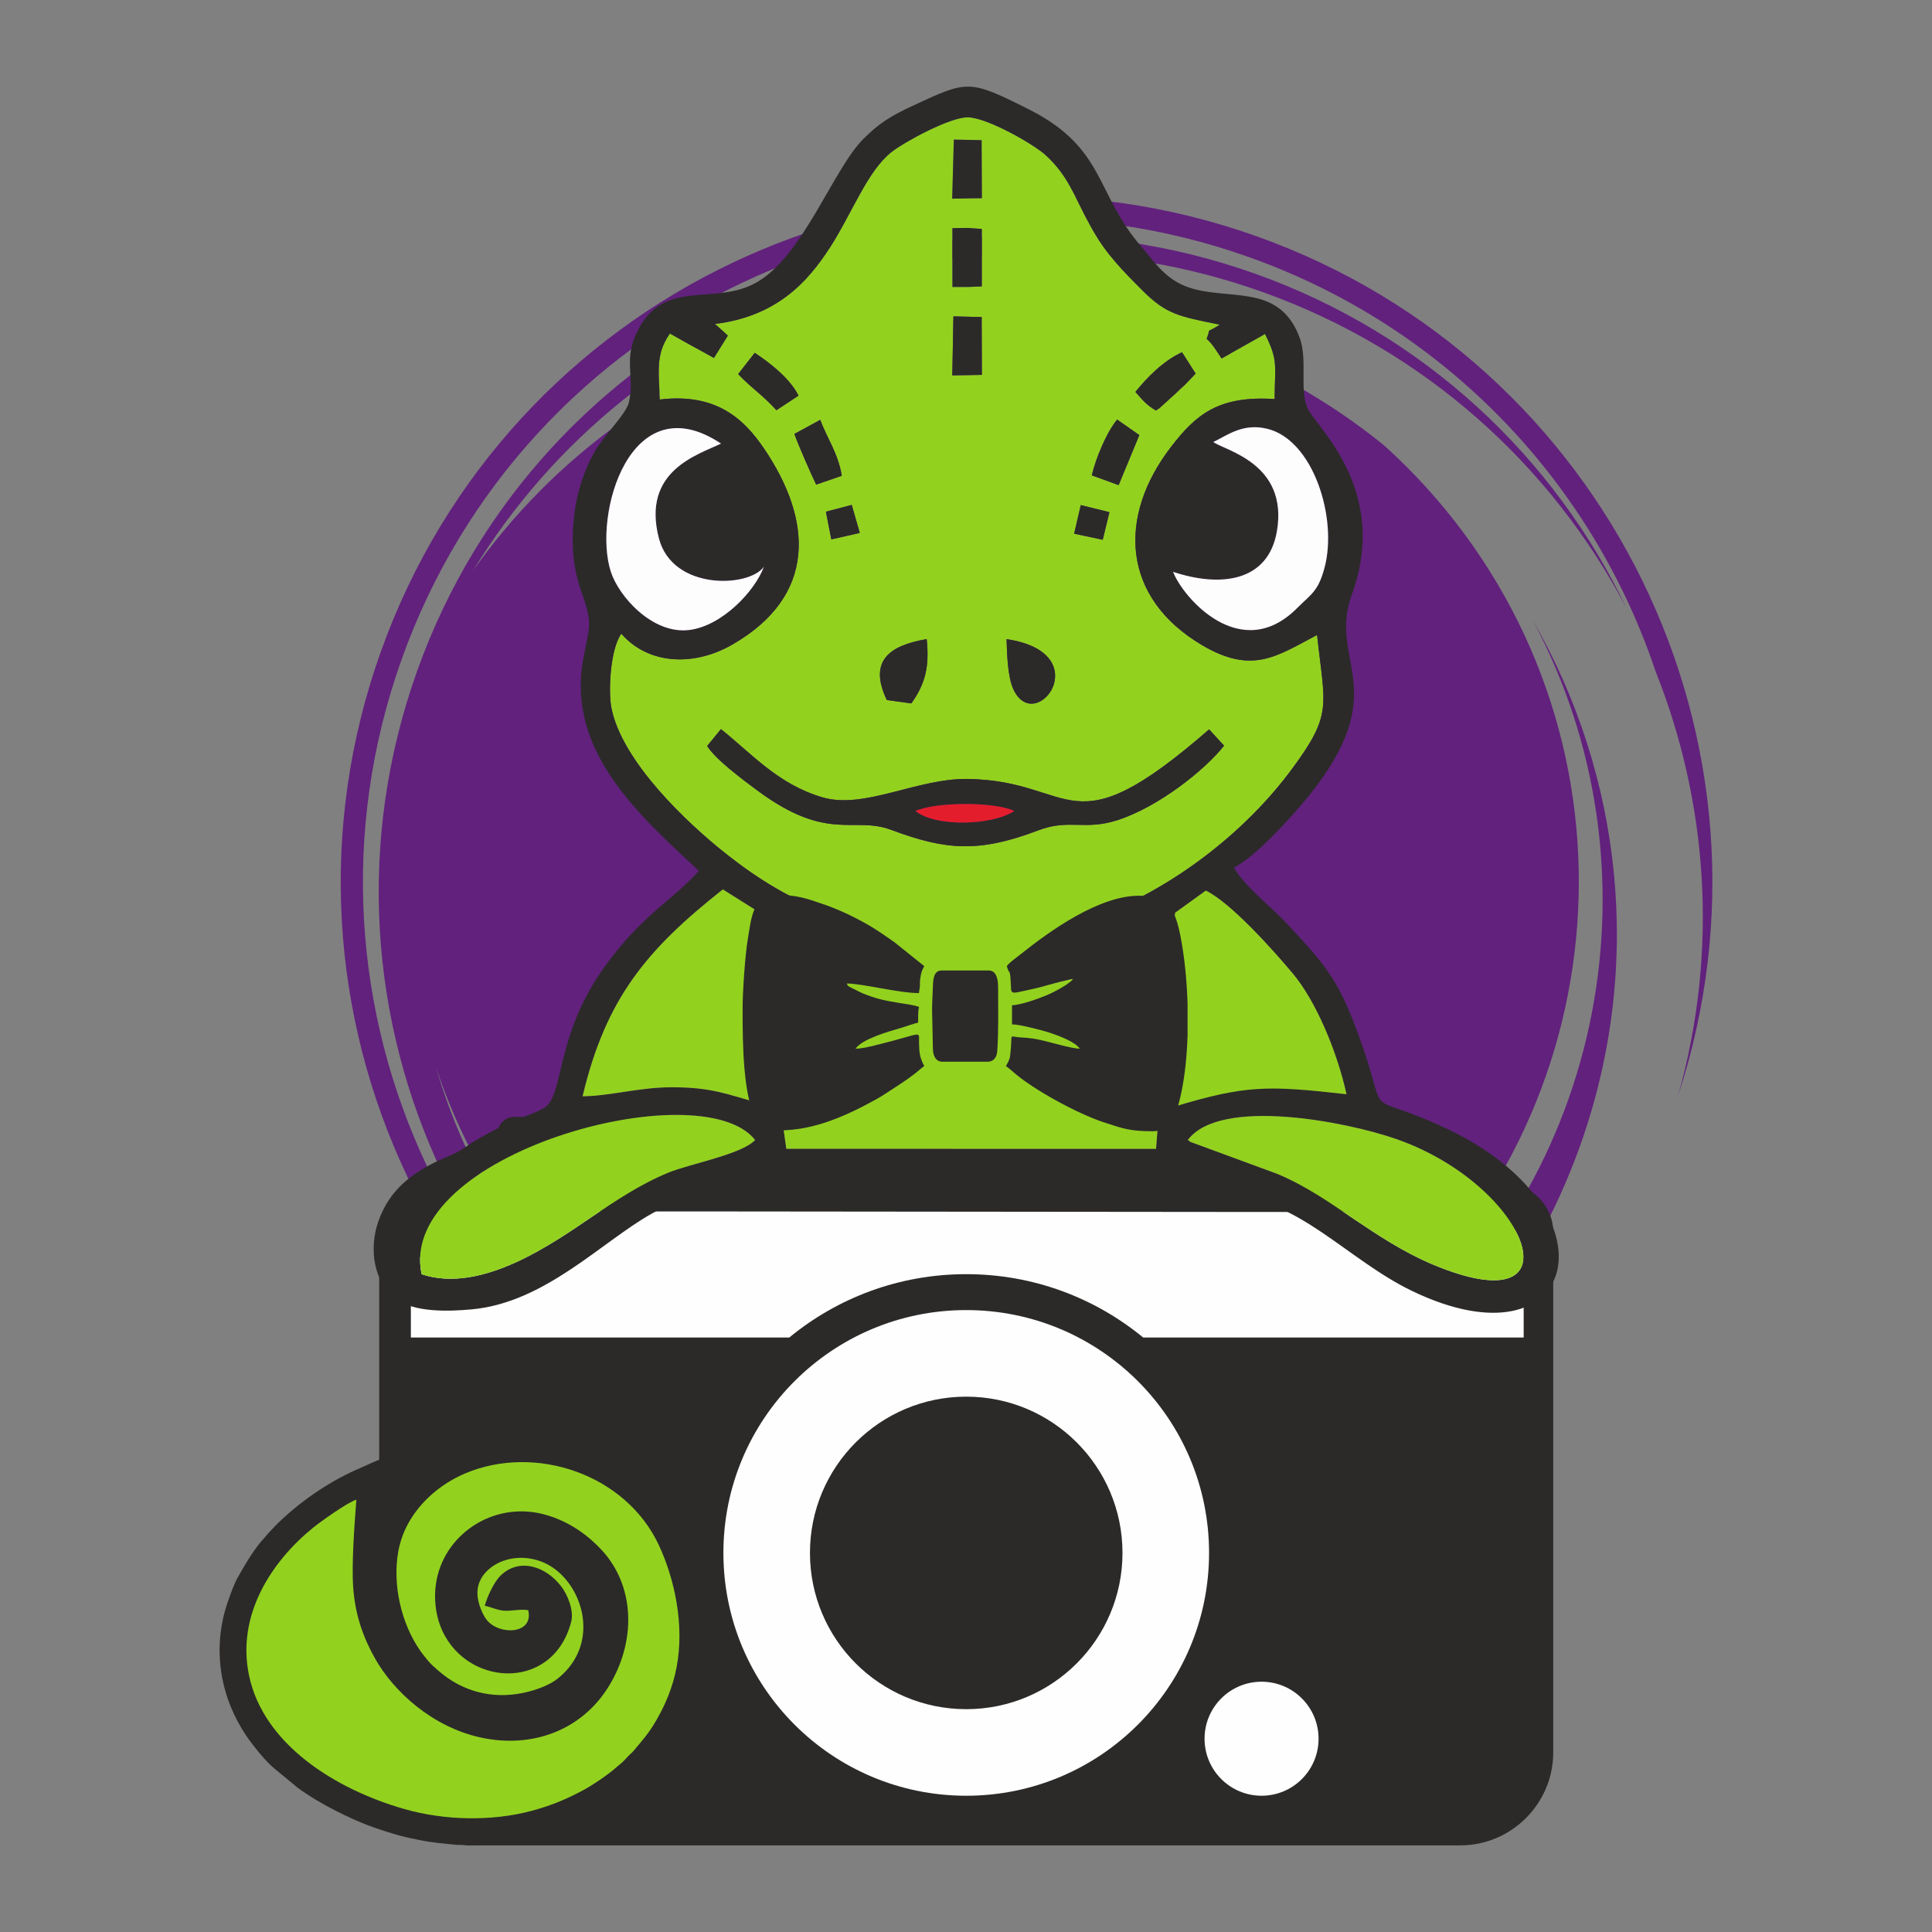<?xml version="1.0" encoding="UTF-8"?> <svg xmlns="http://www.w3.org/2000/svg" xmlns:xlink="http://www.w3.org/1999/xlink" xmlns:xodm="http://www.corel.com/coreldraw/odm/2003" xml:space="preserve" width="142.065mm" height="142.065mm" version="1.1" style="shape-rendering:geometricPrecision; text-rendering:geometricPrecision; image-rendering:optimizeQuality; fill-rule:evenodd; clip-rule:evenodd" viewBox="0 0 14192.29 14192.29"><rect x="0" y="0" width="14192.29" height="14192.29" fill="#808080" stroke="none"/> <defs> <style type="text/css"> .fil6 {fill:none} .fil1 {fill:#2B2A29} .fil0 {fill:#62217D} .fil3 {fill:#93D11F} .fil5 {fill:#E41D2C} .fil4 {fill:#FDFDFD} .fil2 {fill:#FEFEFE} </style> </defs> <g id="Слой_x0020_1">  <g id="_1923290220480"> <g> <path class="fil0" d="M9232.72 1736.26c2579.47,919.85 3944.04,3726.92 3094.08,6313.91 298.92,-1062.18 219.66,-2152.45 -164.51,-3117.17 -459.17,-1368.64 -1519.02,-2520.66 -2984.3,-3043.22 -2535.32,-904.08 -5323.46,418.27 -6227.54,2953.58 -904.08,2535.32 418.26,5323.46 2953.58,6227.54 199.01,71.02 399.54,128.2 600.69,172.15 -174.38,-41 -348.26,-91.77 -520.92,-153.33 -2507.03,-894 -3814.62,-3651.02 -2920.51,-6158.05 894,-2507.02 3651.02,-3814.61 6158.05,-2920.61 1247.87,444.92 2198.23,1351.54 2728.21,2459.21 -548.8,-1046.93 -1477.5,-1898.1 -2678.56,-2326.43 -2212.29,-788.91 -4616.87,117.51 -5794.42,2045.73 1167.49,-1650.66 3330.53,-2395.42 5328.34,-1682.91 506.88,180.69 962.37,441.05 1358.06,761.54 160.95,144.38 313.06,302.59 454.58,474.73 1510.86,1837.77 1245.93,4552.35 -591.74,6063.22 -1837.67,1510.86 -4552.35,1245.93 -6063.22,-591.74 -345.51,-420.3 -597.94,-886.48 -760.12,-1373.62 160.75,550.22 432.82,1077.86 819.94,1548.62 1533.66,1865.45 4289.14,2134.35 6154.59,600.69 1637.24,-1346.05 2044.51,-3633.11 1082.84,-5433.75 651.05,1132.59 820.86,2532.47 347.65,3859.49 -722.17,2024.98 -2711.02,3234.28 -4757.26,3054.5 -334.83,-46.69 -669.97,-127.78 -1001.04,-245.9 -2620.07,-934.3 -3986.67,-3815.74 -3052.27,-6435.81 934.3,-2620.17 3815.74,-3986.67 6435.8,-3052.37z"></path> <path class="fil1" d="M3468.12 8685.35l310.31 0c-68.27,0 -124.13,-55.85 -124.13,-124.13l0 -232.69c0,-68.16 55.85,-124.03 124.13,-124.03l1147.86 0c68.27,0 124.13,55.86 124.13,124.03l0 232.69c0,68.27 -55.85,124.13 -124.13,124.13 2416.57,0 3265.11,9.87 6126.91,9.87 196.16,0 356.71,160.55 356.71,356.7l0 1167.7 0 2653.85c0,375.42 -307.16,682.48 -682.58,682.48l-7259.2 0c-375.43,0 -682.59,-307.06 -682.59,-682.48l0 -3505.63c0,-375.42 307.16,-682.48 682.59,-682.48z"></path> <path class="fil2" d="M3634.36 8898.5c2285.23,0 4697.53,5.09 7236.42,5.09 177.13,0 322.01,144.97 322.01,322.01l0 289.15 0 310.62 -2795.16 0c-353.55,-290.88 -806.3,-465.46 -1299.86,-465.46 -493.55,0 -946.4,174.58 -1299.96,465.46l-2779.7 0 0 -310.62c0,-339 277.35,-616.25 616.25,-616.25z"></path> <path class="fil2" d="M7097.77 9623.72c985.17,0 1783.85,798.68 1783.85,1783.74 0,985.27 -798.68,1783.85 -1783.85,1783.85 -985.17,0 -1783.74,-798.58 -1783.74,-1783.85 0,-985.06 798.57,-1783.74 1783.74,-1783.74z"></path> <path class="fil1" d="M7097.77 10259.71c633.95,0 1147.86,513.89 1147.86,1147.75 0,633.96 -513.9,1147.96 -1147.86,1147.96 -633.95,0 -1147.86,-513.99 -1147.86,-1147.96 0,-633.85 513.9,-1147.75 1147.86,-1147.75z"></path> <path class="fil2" d="M9267.32 12353.67c231.36,0 418.77,187.5 418.77,418.87 0,231.26 -187.41,418.77 -418.77,418.77 -231.26,0 -418.77,-187.51 -418.77,-418.77 0,-231.37 187.51,-418.87 418.77,-418.87z"></path> <path class="fil1" d="M2806.18 11130.52c0,-95.53 39.17,-334.72 39.17,-430.37 -15.36,1.33 -44.67,15.87 -59.83,22.39 -20.14,8.64 -38.05,16.17 -57.48,24.73l-113.55 50.66c-213.56,95.03 -427.52,245.71 -589.7,407.89l-58.7 62.57c-8.75,9.36 -10.38,13.84 -19.54,23.51 -77.93,81.8 -146.91,201.55 -201.75,298.92 -29.81,52.8 -76.92,186.39 -91.88,240.72 -91.16,333.01 -19.33,656.03 152.62,913.85 46.9,70.4 146.2,194.93 211.01,246.72l167.06 137.96c79.36,60.03 200.64,130.84 287.52,174.19 164.62,82.41 263.52,120.77 441.16,173.06 53.32,15.67 109.47,27.47 164.82,38.56 115.88,23.2 165.02,23.92 269.51,35.61 14.95,1.63 34.9,0.51 50.37,0.51 22.69,-0.1 29.5,3.05 47.41,3.97l6.2 0 192.19 -8.34c375.33,-39.37 660.62,-149.46 956.28,-370.04l58.5 -47.1c36.62,-32.77 70.71,-63.19 105.7,-97.78 11.3,-11.19 13.64,-15.25 23.61,-27.16l48.74 -53.01c9.15,-9.56 14.75,-17.19 23.2,-27.57 90.24,-111.61 177.02,-250.18 229.32,-384.99 145.8,-376.14 121.08,-736.71 -5.59,-1115.6 -57.79,-172.97 -155.25,-340.02 -278.26,-472.9l-90.15 -85.87c-67.65,-56.67 -103.37,-80.17 -179.57,-129.52 -30.53,-19.73 -83.13,-44.46 -117.92,-61.96 -159.53,-80.48 -388.96,-130.43 -581.56,-130.43 -351.73,0 -643.21,130.23 -859.73,349.07l-47 54.75c-15.97,19.63 -29.61,36.93 -44.46,57.17 -14.66,19.74 -27.07,39.48 -40.29,61.56l-37.44 64.3z"></path> <path class="fil3" d="M3880.38 11828.58c-54.34,-10.48 -118.43,6.51 -174.48,3.56 -51.79,-2.75 -97.06,-26.96 -144.88,-36.32 17.6,-65.51 66.74,-173.06 115.68,-221.29 134.6,-131.96 331.68,-73.26 448.99,82.93 39.47,52.6 92.79,169.7 70.2,256.38 -137.05,525.7 -796.03,475.85 -962.89,26.15 -33.47,-90.15 -45.57,-196.87 -31.33,-300.55 49.54,-363.12 419.78,-615.34 795.82,-514.81 187.61,50.16 326.49,158.71 420.81,259.95 250.29,268.8 256.49,680.35 48.43,1011.31 -199.42,317.33 -562.34,450.42 -938.07,367.19 -354.67,-78.55 -636.19,-336.36 -773.64,-579.83 -83.64,-147.93 -145.08,-314.48 -160.14,-516.75 -13.23,-177.64 9.05,-467.81 22.89,-649.83 -63.18,18.01 -263.92,161.87 -320.08,207.65 -301.77,245.5 -562.74,638.64 -467.81,1085.8 106.32,501.08 627.75,832.14 1141.24,979.17 290.98,83.33 639.24,92.08 934.8,12.72 146.51,-39.48 255.47,-85.87 377.16,-150.89 67.66,-36.21 180.8,-112.02 236.85,-162.18 20.96,-18.82 53.93,-43.45 70.71,-62.47 13.23,-14.95 17.91,-20.35 30.12,-32.36 13.54,-13.33 21.37,-18.21 33.58,-32.86 68.06,-81.7 108.56,-123.32 169.7,-229.33 64.81,-112.43 118.53,-239.09 146.41,-386.11 58.4,-308.58 -14.25,-644.33 -129.42,-892.99 -243.17,-524.27 -908.46,-747.7 -1425.71,-528.65 -221.7,94.01 -438.92,295.35 -489.18,570.57 -44.57,244.28 20.66,533.33 163.71,735.39 19.94,28.18 38.86,49.76 58.8,74.18 27.37,33.68 103.79,96.96 140.1,122.09 187.61,129.52 409.72,157.9 631.01,89.74 66.84,-20.55 132.17,-49.55 176.93,-85.26 333.21,-265.34 177.03,-727.66 -98.69,-850.77 -145.38,-65.01 -309.19,-40.09 -409.31,49.35 -41.92,37.43 -83.23,93.4 -81.5,180.08 1.43,66.74 38.97,155.87 71.33,193.92 93.71,110.6 343.08,101.75 301.87,-74.87z"></path> <path class="fil3" d="M5194.99 5479.66l101.03 -123.52c230.14,184.16 421.01,405.85 745.97,501.18 308.18,90.45 695.21,-141.32 1068.3,-135.21 803.25,13.23 732.94,540.66 1771.74,-364.23l109.78 119.85c-141.84,179.88 -481.86,448.99 -778.94,545.75 -248.46,80.98 -354.88,-11.71 -587.57,76.81 -434.43,165.22 -678.72,145.49 -1078.57,-4.28 -277.85,-103.98 -464.24,95.63 -983.74,-289.56 -116.08,-85.97 -310.93,-231.97 -368,-326.79zm2199.15 -784.53c675.37,100.72 214.18,713.71 51.18,370.75 -42.83,-90.25 -48.22,-260.46 -51.18,-370.75zm-879.76 447.15c-135.52,-285.79 14.75,-399.74 292.92,-447.46 20.34,197.89 -7.73,326.08 -113.04,472.39l-179.88 -24.92zm-257.61 -1433.24l59.11 205.72 -208.98 47.41 -39.78 -203.08 189.65 -50.06zm1682.61 1.43l210.4 51.99 -49.24 202.47 -209.9 -44.57 48.74 -209.89zm81.19 -218.65c26.86,-118.52 107.23,-315.9 185.88,-409.61l162.99 113.95 -152.1 367.39 -196.77 -71.73zm-1994.86 -407.68c47.71,132.88 130.53,242.76 158,410.84l-188.22 64.71c-37.03,-76.71 -131.66,-290.78 -159.84,-372.17l190.06 -103.38zm2314.94 -205.21c83.03,-103.06 203.49,-228 342.16,-291.29l100.22 156.68 -77.52 80.79c-26.76,24.32 -49.96,46.08 -67.86,63.79l-127.89 115.89c-2.45,-4.99 -11.3,7.62 -17.3,10.98 -70.3,-39.17 -103.98,-83.33 -151.8,-136.84zm-2796.38 -287.11c115.07,76.3 260.56,189.95 321.31,314.58l-161.98 107.03c-102.76,-113.75 -178.46,-157.29 -281.12,-265.44l121.79 -156.17zm1459.5 -267.58l207.45 4.79 1.42 424.66 -217.11 3.67 8.24 -433.12zm-7.43 -648.71l115.07 -1.12 101.23 7.22 0 422.54 -101.33 3.87 -114.76 0 -0.21 -432.51zm10.48 -650.14l204 4.18 2.14 425.89 -218.34 3.97 12.21 -434.03zm-1755.05 1354.19l95.53 85.56 -102.76 165.02 -323.65 -179.77c-113.14,165.22 -76.71,286.3 -75.18,484.69 415.2,-50.67 619.3,143.87 763.77,355.49 362.41,531.2 391.41,1085.18 -227.39,1443.11 -286.71,165.83 -620.02,148.23 -817.91,-78.55 -82,113.04 -97.36,427.32 -71.93,550.12 80.99,392.43 553.17,839.38 842.42,1067.89 239.4,188.94 479.82,337.99 814.55,461 137.14,50.46 862.46,327.3 935.72,328.01 72.85,0.62 811.91,-269.51 945.59,-317.94 579.63,-210 1117.13,-631.72 1457.97,-1092.3 303.4,-409.92 243.57,-458.86 186.69,-987.61 -294.74,154.95 -474.31,292.71 -842.52,76.2 -593.76,-349.18 -626.22,-945.59 -228.72,-1460 179.58,-232.28 344.4,-376.24 759.31,-349.18 2.04,-253.54 26.14,-283.15 -70.61,-477.47l-319.06 179.47c-29,-43.04 -63.5,-103.17 -110.29,-144.67 39.37,-94.72 -21.27,-29.3 96.65,-103.37 -302.28,-61.56 -393.14,-75.7 -570.98,-254.46 -141.83,-142.64 -268.3,-267.48 -379.09,-470.96 -124.24,-228.42 -160.86,-365.36 -329.14,-520.42 -83.84,-77.32 -425.28,-274.39 -570.17,-277.55 -131.04,-2.75 -472.39,183.75 -563.03,256.39 -350.91,281.01 -412.57,1154.97 -1295.79,1261.29z"></path> <path class="fil1" d="M8725.44 8374.32c236.44,-316.82 1162.5,-135.31 1528.37,-8.14 987.41,343.29 1369.96,1383.39 272.17,922.9 -213.87,-89.63 -407.48,-218.03 -573.42,-329.85 -172.96,-116.49 -348.87,-242.96 -567.82,-335.33l-643.52 -236.86c-2.54,-8.44 -10.68,-8.24 -15.76,-12.72zm-5627.97 986.29c-190.98,-882.3 2052.24,-1493.98 2449.54,-986.29 -98.38,105.91 -478.6,174.38 -638.74,240.52 -206.74,85.26 -388.76,208.06 -555.92,320.9 -277.04,186.69 -809.56,572.71 -1254.88,424.87zm4382.34 -2192.14c41.51,9.06 28.59,27.27 83.33,95.02l413.08 -95.12c-64.72,7.42 -332.81,155.76 -438.82,191.58l1.43 158.21 293.02 139.08 -269.01 -49.65c-3.87,5.19 -7.42,13.33 -9.15,16.89l-16.79 34.39c-1.93,4.58 -17.39,48.23 -20.55,57.28 -16.79,46.8 -22.28,60.54 -40.29,109.88 159.33,63.9 317.23,180.7 498.13,269.31 217.83,106.83 445.73,146.2 510.14,184.76 5.18,3.16 15.35,21.47 19.02,15.77l-10.89 143.46 -2716.31 -0.41 -20.14 -144.27c53.21,-47.51 63.08,-34.6 156.98,-56.87 48.33,-11.4 95.64,-26.25 142.24,-43.15 395.78,-143.25 572.82,-311.84 740.08,-371.77l-82.31 -213.86 -263.11 38.25 286.7 -149.36 -0.4 -133.38 -410.53 -177.13c114.96,-12.62 174.38,28.38 278.77,52.5 269.92,62.27 33.17,-89.13 214.77,-31.24 76.61,195.34 -168.69,644.13 340.03,622.76 439.01,-18.52 247.84,-463.84 279.89,-603.23 15.36,-66.63 -22.18,-18.31 40.7,-59.72zm-3200 884.65c169.5,-717.69 471.37,-1078.37 1030.04,-1519.62l308.18 193.93c-202.88,522.35 -173.17,821.97 -35.71,1377.39 -242.15,-65.42 -348.98,-117.82 -648.81,-117.92 -233.91,-0.1 -460.08,65.62 -653.69,66.23zm4577.69 -1510.77c182.02,86.58 496.6,438.1 642,612.39 165.12,197.99 321.61,563.85 391.71,883.33 -579.63,-65.01 -675.77,-86.89 -1207.58,73.76 -41.92,-563.75 -34.29,-895.12 -51.38,-1406.99l225.25 -162.49zm669.36 -2073.91c-411.55,411.24 -836.01,-76.51 -909.57,-267.79 341.04,113.96 699.78,79.06 763.26,-300.85 83.23,-498.44 -386,-590.92 -467.5,-652.88 105.81,-50.87 216.71,-139.99 394.65,-97.46 338.4,80.99 519.19,652.87 422.75,1018.54 -46.6,176.72 -97.88,194.83 -203.6,300.45zm-3915.14 -305.73c-66.63,180.69 -307.97,436.16 -549.81,465.26 -268.6,32.25 -515.83,-245.6 -574.84,-428.13 -134.6,-416.33 142.23,-1384.92 809.56,-941.33 -169.2,82.32 -585.01,198.61 -456.51,695.51 99.91,386.32 664.68,362.62 771.61,208.68zm-359.96 -1783.14c883.12,-106.32 944.88,-980.29 1295.89,-1261.39 90.55,-72.55 431.9,-259.04 562.93,-256.29 144.98,3.16 486.33,200.23 570.17,277.55 168.28,155.05 204.9,292 329.24,520.42 110.69,203.48 237.16,328.32 378.99,470.96 177.84,178.76 268.8,192.91 570.98,254.46 -117.92,74.07 -57.28,8.64 -96.65,103.37 46.79,41.51 81.29,101.64 110.29,144.67l319.06 -179.47c96.75,194.32 72.65,223.94 70.61,477.47 -414.9,-26.96 -579.73,116.9 -759.31,349.18 -397.5,514.41 -364.94,1110.82 228.72,1460 368.31,216.5 547.78,78.75 842.52,-76.2 56.87,528.75 116.7,577.69 -186.69,987.61 -340.84,460.59 -878.34,882.3 -1457.87,1092.3 -133.79,48.43 -872.84,318.56 -945.69,317.94 -73.36,-0.71 -798.58,-277.55 -935.72,-328.01 -334.73,-123.01 -575.15,-272.06 -814.55,-461 -289.25,-228.51 -761.34,-675.46 -842.52,-1067.89 -25.33,-122.8 -9.97,-437.08 72.03,-550.12 197.89,226.78 531.2,244.38 817.91,78.55 618.8,-357.93 589.8,-911.91 227.39,-1443.11 -144.37,-211.53 -348.57,-406.16 -763.77,-355.49 -1.53,-198.39 -37.95,-319.47 75.18,-484.59l323.65 179.67 102.76 -165.02 -95.53 -85.56zm-1784.76 7238.75c535.56,-49.34 952.3,-495.68 1318.27,-701.72 336.56,-189.44 701.82,-124.93 1130.86,-124.93l3107.82 -0.61c498.43,-2.04 872.33,462.93 1349,692.25 1229.56,591.54 1538.96,-599.67 230.45,-1203.5 -108.15,-49.96 -223.63,-97.37 -339.72,-136.13 -184.86,-61.76 -115.06,-58.6 -255.98,-461.1 -166.65,-476.46 -249.27,-572.3 -571.49,-915.58 -92.18,-98.28 -307.36,-270.43 -371.26,-394.14 170.32,-84.25 481.75,-432.41 602.73,-594.17 548.18,-732.85 87.8,-931.35 262.7,-1410.65 275.41,-754.62 -243.78,-1214.7 -320.39,-1360.09 -68.78,-130.23 -2.54,-360.47 -61.25,-522.86 -152.41,-421.21 -543.3,-265.03 -840.09,-382.45 -157.19,-62.06 -233.91,-187 -322.32,-288.44 -341.14,-390.99 -263.62,-725.01 -823.8,-1008.37 -447.87,-226.47 -455.09,-214.87 -853.82,-30.62 -164.22,75.89 -250.39,129.21 -365.86,244.68 -221.5,221.09 -441.67,854.74 -780.37,1052.01 -309.3,180.19 -675.46,-31.94 -873.86,348.88 -115.17,221.19 -23.81,337.88 -68.57,534.35 -19.84,86.98 -184.46,243.16 -253.04,364.94 -73.87,131.45 -129.21,293.02 -148.75,461.91 -23.2,201.35 -12.21,380.52 50.06,556.43 91.77,258.93 60.54,250.29 14.45,513.59 -117.61,673.02 418.27,1141.85 851.28,1545.26 -192.6,217.12 -418.46,320.29 -697.13,710.78 -370.04,518.58 -287.73,954.03 -448.28,1036.34 -128.09,65.72 -188.42,60.44 -455.7,210.2 -95.74,53.63 -136.84,96.96 -235.33,137.56 -292.61,120.56 -441.56,265.03 -517.46,477.78 -71.83,201.45 -37.23,452.45 132.58,574.43 135.41,97.26 380.41,90.04 554.29,73.97z"></path> <path class="fil3" d="M7806.6 6656.31c-62.88,41.31 -526.51,-82.42 -541.88,-15.77 -1.33,5.49 -44.37,19.64 -45.78,13.64 -21.37,-91.47 120.56,-288.85 -314.99,13.94 -181.51,-57.89 -369.12,-38.46 -638.94,-100.72 -104.5,-24.12 -90.05,568.12 -205.01,580.74l199.92 260.97 355.18 43.45 121.48 45.37 -618.28 150.99 145.18 209.59 449.39 -249.47 -63.79 238.99c-167.26,59.93 -198.19,203.39 -593.87,346.53 -46.59,16.99 -93.91,31.85 -142.24,43.35 -93.91,22.18 -103.88,9.26 -157.08,56.77l20.14 144.27 2716.41 0.41 10.89 -143.46c-3.77,5.69 -13.94,-12.62 -19.13,-15.77 -64.3,-38.56 -292.2,-77.93 -510.13,-184.76 -180.8,-88.61 -338.7,-205.41 -498.03,-269.31 18.01,-49.34 23.5,-63.08 40.29,-109.88 3.16,-9.05 18.62,-52.71 20.45,-57.28l16.89 8.04c16.27,-33.68 316.51,102.66 362.91,127.07l213.16 -296.27 -36.12 -133.08c106.02,-35.81 -182.12,-188.84 -117.51,-196.26l-413.07 95.12c-54.75,-67.75 285.07,-598.24 243.57,-607.19z"></path> <path class="fil3" d="M3097.36 9360.61c445.43,147.83 977.95,-238.18 1254.99,-424.87 167.16,-112.84 349.18,-235.63 555.92,-320.9 160.14,-66.13 540.36,-134.6 638.74,-240.52 -397.3,-507.69 -2640.52,103.88 -2449.65,986.29z"></path> <path class="fil3" d="M8725.44 8374.32c5.08,4.48 13.23,4.28 15.86,12.72l643.32 236.86c219.05,92.38 394.96,218.84 568.02,335.33 165.94,111.82 359.46,240.22 573.32,329.85 1097.8,460.49 715.24,-579.62 -272.17,-922.9 -365.86,-127.17 -1291.81,-308.68 -1528.37,8.14z"></path> <path class="fil3" d="M4279.81 8053.13c193.62,-0.61 419.79,-66.33 653.69,-66.23 299.83,0.1 406.66,52.5 648.81,117.92 -137.45,-555.41 -167.16,-855.04 35.71,-1377.39l-308.18 -193.93c-558.67,441.26 -860.54,801.84 -1030.04,1519.62z"></path> <path class="fil3" d="M8632.25 6704.84c-77.73,593.76 -56.67,916.08 -11.5,1425.92 531.91,-160.66 690.83,-157.7 1270.55,-92.69 -70.2,-319.48 -226.68,-685.34 -391.71,-883.33 -145.49,-174.29 -460.08,-525.8 -642.1,-612.39l-225.25 162.49z"></path> <path class="fil1" d="M6724.78 5957.64c151.19,-67.86 582.28,-68.98 726.03,0 -161.97,104.89 -571.49,121.18 -726.03,0zm-1529.79 -477.98c57.07,94.82 251.92,240.82 368,326.79 519.5,385.19 705.89,185.58 983.74,289.56 399.85,149.77 644.13,169.5 1078.68,4.28 232.58,-88.52 339,4.17 587.46,-76.81 297.08,-96.76 637.1,-365.87 779.04,-545.75l-109.78 -119.85c-1038.9,904.89 -968.59,377.46 -1771.84,364.23 -373.09,-6.1 -760.12,225.66 -1068.3,135.21 -324.96,-95.32 -515.83,-317.02 -745.97,-501.18l-101.03 123.52z"></path> <path class="fil4" d="M8912.95 3246.92c81.49,61.97 550.83,154.44 467.5,652.88 -63.49,379.91 -422.13,414.8 -763.16,300.85 73.56,191.28 498.02,679.03 909.57,267.79 105.71,-105.61 156.99,-123.73 203.6,-300.45 96.34,-365.66 -84.35,-937.66 -422.75,-1018.54 -177.94,-42.53 -288.95,46.59 -394.75,97.46z"></path> <path class="fil4" d="M5611.83 4162.71c-107.03,153.94 -671.81,177.64 -771.72,-208.68 -128.5,-496.9 287.31,-613.19 456.51,-695.51 -667.33,-443.59 -944.16,524.99 -809.56,941.33 59.01,182.53 306.24,460.38 574.84,428.13 241.84,-29.1 483.27,-284.57 549.92,-465.26z"></path> <path class="fil1" d="M6514.48 5142.28l179.78 24.92c105.3,-146.3 133.49,-274.59 113.04,-472.39 -278.17,47.72 -428.44,161.67 -292.82,447.46z"></path> <path class="fil1" d="M7394.14 4695.13c2.96,110.29 8.35,280.5 51.18,370.75 163,342.97 624.19,-270.03 -51.18,-370.75z"></path> <polygon class="fil1" points="6996.54,2108.02 7111.3,2108.02 7212.74,2104.16 7212.63,1681.62 7111.4,1674.4 6996.33,1675.52 "></polygon> <path class="fil1" d="M8340.75 2878.92c47.82,53.52 81.4,97.67 151.7,136.84 6,-3.36 14.86,-15.97 17.4,-10.98l127.79 -115.89c17.9,-17.7 41.1,-39.47 67.96,-63.79l77.52 -80.79 -100.21 -156.68c-138.78,63.29 -259.24,188.23 -342.17,291.29z"></path> <path class="fil1" d="M8020.57 3491.82l196.77 71.73 152.1 -367.39 -162.99 -113.95c-78.65,93.71 -159.02,291.09 -185.88,409.61z"></path> <path class="fil1" d="M5835.75 3187.51c28.08,81.39 122.71,295.45 159.74,372.17l188.32 -64.71c-27.57,-168.08 -110.39,-277.96 -158,-410.84l-190.06 103.38z"></path> <polygon class="fil1" points="6995.52,2757.34 7212.63,2753.68 7211.21,2329.01 7003.66,2324.23 "></polygon> <polygon class="fil1" points="6994.7,1459.42 7212.94,1455.45 7210.9,1029.56 7006.81,1025.38 "></polygon> <path class="fil1" d="M5422.48 2747.98c102.66,108.15 178.25,151.7 281.12,265.44l161.98 -107.03c-60.75,-124.63 -206.23,-238.28 -321.31,-314.58l-121.79 156.17z"></path> <path class="fil5" d="M6724.78 5957.64c154.54,121.18 564.06,104.89 726.03,0 -143.76,-68.98 -574.84,-67.96 -726.03,0z"></path> <polygon class="fil1" points="7890.64,3920.35 8100.54,3964.92 8149.68,3762.45 7939.28,3710.47 "></polygon> <polygon class="fil1" points="6067.12,3759.1 6106.9,3962.17 6315.88,3914.76 6256.77,3709.04 "></polygon> <path class="fil1" d="M5455.14 7403.5l0 10.38 0 21.67c0.1,225.87 3.05,624.09 100.72,786.57 40.09,66.74 85.05,81.6 167.47,81.6 264.73,0 505.14,-112.83 723.38,-234.2 22.08,-12.32 38.15,-22.7 59.21,-36.53 81.2,-53.31 147.83,-92.99 226.89,-156.17 17.8,-14.14 39.27,-33.88 56.66,-45.57 -33.17,-62.68 -37.13,-98.49 -38.45,-172.26 -1.63,-90.34 32.45,-68.98 -283.36,10.18 -48.43,12.11 -130.23,34.39 -182.63,34.39 48.02,-71.53 241.03,-125.65 332.8,-152.41 43.04,-12.52 86.58,-29.71 126.87,-39.07 0,-45.27 -2.24,-77.93 6.41,-114.96 -27.57,-13.23 -102.87,-22.39 -143.16,-29.1 -115.47,-19.33 -168.58,-29.4 -277.34,-73.77l-89.54 -44.67c-12.41,-8.44 -15.36,-7.83 -19.84,-24.83 113.65,0 378.28,70.31 529.88,70.31 0.61,-27.98 4.98,-22.49 6.3,-51.18 1.02,-21.06 -0.61,-33.78 2.55,-54.94 6.91,-47.61 11.6,-58.09 29.5,-91.87l-216.09 -173.38c-39.48,-28.89 -76.1,-53.11 -117.21,-80.78 -109.27,-73.26 -269.72,-152.62 -392.01,-195.14 -137.05,-47.71 -208.68,-74.17 -366.38,-74.17 -170.31,0 -179.98,181.51 -205.31,330.97 -18.51,109.07 -37.33,379.09 -37.33,498.94z"></path> <path class="fil1" d="M7395.98 7097.06c21.77,81.7 22.89,-11.09 31.23,166.95 2.04,44.37 30.83,27.57 140.71,4.98 107.14,-22.08 207.86,-57.99 313.27,-82.51 -5.08,18.92 -8.44,16.78 -37.33,39.27 -16.48,12.82 -32.36,21.06 -50.77,32.15 -29.92,18.01 -72.24,39.48 -106.12,53.63 -53.93,22.48 -187.2,71.42 -252.73,72.85l0 140.4c54.64,0 222.51,43.35 276.94,61.45 68.68,22.8 187.51,67.36 221.09,117.31 -70.31,0 -250.08,-61.45 -346.53,-74.77 -36.73,-5.19 -55.65,-6.1 -93.92,-8.35 -87.7,-5.18 -50.26,-41.41 -71.22,133.39 -4.07,33.99 -17.7,52.3 -31.03,77.43 13.13,8.85 36.01,28.07 49.45,39.98 148.64,133.08 479.61,310.42 663.15,371.06 149.25,49.34 200.94,67.86 366.37,67.86 143.66,0 185.06,-169.2 209.08,-282.54 26.45,-124.74 41.41,-271.66 46.19,-423.76l0 -227.8c-5.49,-179.98 -23.81,-355.89 -52.61,-500.77 -39.17,-197.18 -90.14,-295.36 -304.81,-295.36 -292,0 -648.2,253.65 -867.46,428.64 -27.77,22.08 -85.66,62.78 -102.96,88.52z"></path> <path class="fil1" d="M6846.87 7422.63l6.31 287.42c1.83,47.82 22.08,89.33 70.3,89.33l331.99 0c44.06,0 67.25,-34.5 70.1,-76.81 10.58,-154.95 6.51,-308.38 6.51,-465.88 0,-61.35 -10.58,-127.68 -70.2,-127.68l-344.7 0c-58.1,0 -62.88,65.82 -64.1,114.76 -1.63,64.71 -6.21,110.49 -6.21,178.86z"></path> </g> <rect class="fil6" width="14192.29" height="14192.29"></rect> </g> </g> </svg> 